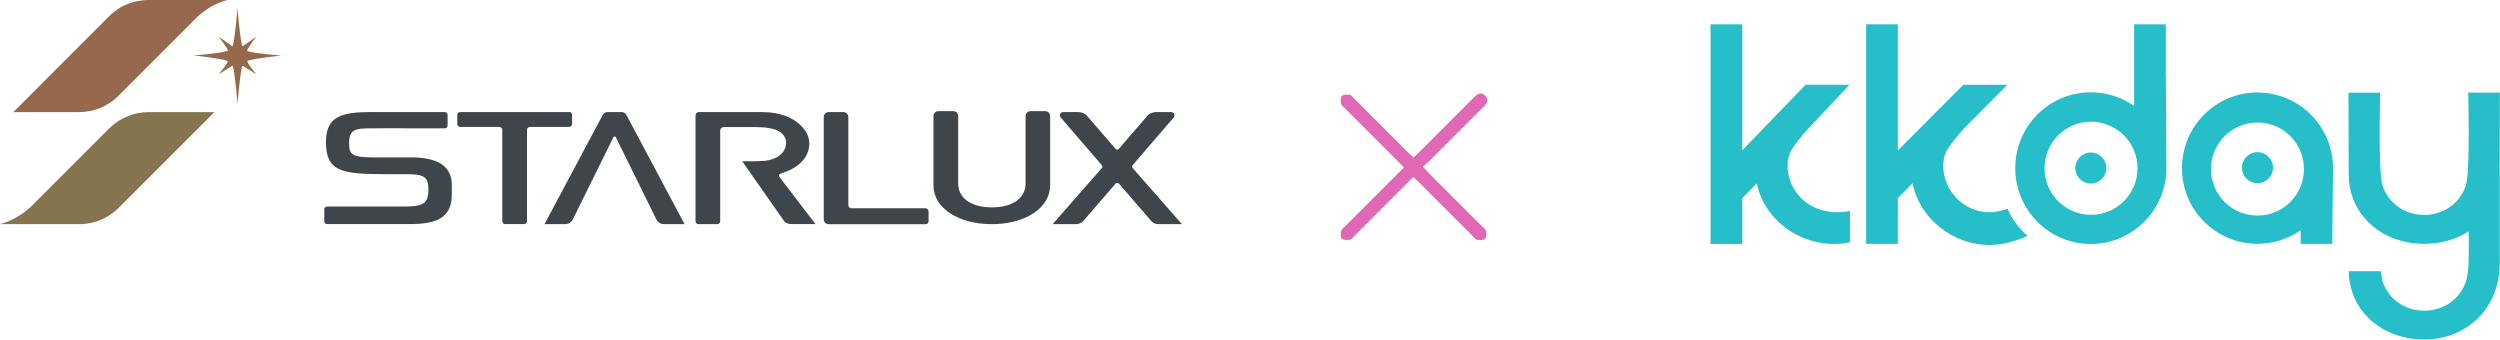 <?xml version="1.0" encoding="UTF-8"?>
<svg id="_圖層_2" data-name="圖層 2" xmlns="http://www.w3.org/2000/svg" viewBox="0 0 385.1 52.3">
  <defs>
    <style>
      .cls-1 {
        fill: #26bec9;
      }

      .cls-2 {
        fill: #96694c;
      }

      .cls-3 {
        fill: #85754e;
      }

      .cls-4 {
        fill: #3f464b;
      }

      .cls-5 {
        fill: #e068b5;
      }
    </style>
  </defs>
  <g id="main">
    <g>
      <path class="cls-1" d="M284.96,32.49v4.82c-.81,.18-1.63,.27-2.46,.27-5.67,0-10.83-3.96-11.87-9.34l-2.26,2.29v7.05h-4.88V3.75h4.88V23.17l9.76-10.12h6.78l-6.29,6.68s-1.43,1.52-2.57,3.2c-.45,.67-.69,1.77-.69,2.53,0,1.46,.45,2.91,1.29,4.11,1.85,2.65,5.22,3.58,8.31,2.92h0Zm39.5-6.61c0,1.32-1.07,2.39-2.39,2.39-1.32,0-2.39-1.07-2.39-2.39,0-1.32,1.07-2.39,2.39-2.39s2.39,1.07,2.39,2.39Zm-2.36,7.21c3.96,0,7.16-3.21,7.16-7.17,0-3.96-3.2-7.17-7.16-7.17-3.96,0-7.16,3.21-7.16,7.17,0,3.96,3.2,7.17,7.16,7.17h0Zm11.53-21.42l.08,14.23c0,6.45-5.21,11.68-11.64,11.68s-11.64-5.23-11.64-11.68,5.21-11.68,11.64-11.68c2.48,0,4.79,.78,6.67,2.11V3.75h4.88v7.92h0Zm14.11,21.54c3.96,0,7.16-3.21,7.16-7.17h0c0-3.96-3.2-7.17-7.16-7.17-3.96,0-7.16,3.21-7.16,7.17h0c0,3.96,3.2,7.17,7.16,7.17h0Zm0-18.96c6.43,0,11.64,5.22,11.64,11.66l-.11,10.02v1.64h-4.88v-2.1c-1.95,1.36-4.27,2.09-6.64,2.09-6.43,0-11.64-5.22-11.64-11.66s5.21-11.66,11.64-11.66h0Zm0,9.19c1.32,0,2.39,1.07,2.39,2.39s-1.07,2.39-2.39,2.39-2.39-1.07-2.39-2.39,1.07-2.39,2.39-2.39Zm37.33,3.4v13.59c0,7.36-5.38,11.87-11.64,11.87h0c-6.37,0-11.52-4.27-11.63-10.52h4.96c.06,.64,.13,1.14,.22,1.45,.79,2.67,3.3,4.63,6.45,4.63s5.65-1.96,6.45-4.62c.45-1.53,.44-3.94,.39-7.6-1.92,1.23-4.28,1.92-6.84,1.92-3.71,0-6.99-1.45-9.12-3.88-1.57-1.8-2.52-4.13-2.52-6.83l-.03-12.58h4.88s-.32,12.01,.34,14.22c.23,.76,.6,1.47,1.08,2.08,1.2,1.54,3.12,2.54,5.36,2.54s4.16-1,5.36-2.54c.49-.62,.85-1.33,1.08-2.08,.66-2.21,.34-14.23,.34-14.23h4.88l-.03,12.58Zm-75.84,5.31c.7,1.61,1.76,3.04,3.09,4.18-1.65,.81-3.98,1.41-5.84,1.41-5.67,0-10.83-4.13-11.87-9.51l-2.27,2.29v7.05h-4.88V3.75h4.88V23.18l10.09-10.12h6.78l-6.62,6.68s-1.43,1.52-2.57,3.2c-.45,.67-.69,1.77-.69,2.53,0,3.97,3.21,7.23,7.16,7.23,.8,0,1.85-.24,2.73-.54h0Z"/>
      <g>
        <path class="cls-2" d="M18.26,14.74h0S30.37,2.63,30.37,2.63c1.3-1.19,2.8-2.13,4.65-2.63h-12.13c-.15,0-.29,0-.44,.01-.07,0-.14,.01-.21,.02-.05,0-.1,0-.16,.01-.38,.04-.76,.1-1.13,.18-.02,0-.04,0-.06,.01-.07,.02-.15,.04-.22,.05-1.17,.31-2.24,.86-3.15,1.59-.26,.2-.5,.42-.73,.65L2.05,17.27H12.17c2.38,0,4.53-.97,6.09-2.52Z"/>
        <path class="cls-3" d="M16.81,19.79h0S4.76,31.84,4.76,31.84c-1.26,1.16-2.81,2.16-4.76,2.69H12.18c.15,0,.29,0,.44-.01,.07,0,.14,0,.21-.02,.05,0,.1,0,.16-.01,.38-.04,.76-.1,1.13-.18,.02,0,.04,0,.06-.01,.07-.02,.15-.03,.22-.05,1.17-.31,2.24-.86,3.15-1.59,.26-.2,.5-.42,.73-.65l14.75-14.74h-10.13c-2.38,0-4.53,.97-6.09,2.52Z"/>
        <path class="cls-2" d="M38.1,9.5h0s0-.03,0-.04c0-.05,.03-.1,.08-.11h0c1.35-.41,5.17-.8,5.17-.8,0,0-3.85-.25-5.19-.66h0s-.08-.06-.08-.12c0-.01,0-.03,0-.04h0c.16-.46,1.39-2.07,1.39-2.07l-2.04,1.43s-.02,0-.04,0c-.06,0-.1-.04-.12-.1h0c-.42-2.04-.69-5.8-.69-5.83h0s0,0,0,0c0,.03-.27,3.79-.69,5.83h0c-.01,.05-.06,.1-.12,.1-.01,0-.03,0-.04,0l-2.04-1.43s1.24,1.58,1.4,2.04h0s0,.03,0,.04c0,.05-.03,.1-.08,.11h0c-1.34,.41-5.2,.69-5.2,.69,0,0,3.85,.4,5.19,.82h0s.08,.06,.08,.12c0,.01,0,.03,0,.04h0c-.17,.46-1.39,1.91-1.39,1.91l2.05-1.27s.02,0,.04,0c.06,0,.1,.04,.12,.1h0c.42,2.04,.68,5.81,.68,5.83h0s0,0,0,0h0s0,0,0,0c0-.03,.28-3.8,.7-5.83h0c.01-.05,.06-.09,.12-.09,.01,0,.03,0,.04,0l2.04,1.27s-1.21-1.47-1.37-1.93Z"/>
        <g>
          <path class="cls-4" d="M87.69,17.26h-16.8c-.25,0-.45,.2-.45,.45v1.39c0,.25,.2,.45,.45,.45h6.03c.25,0,.45,.2,.45,.45h0v14.07c0,.25,.21,.45,.45,.45h2.91c.25,0,.45-.2,.45-.45v-14.07h0c0-.25,.2-.45,.45-.45h6.04c.25,0,.45-.21,.45-.46v-1.39c0-.25-.2-.45-.45-.45Z"/>
          <path class="cls-4" d="M63.16,24.25h-5.46c-3.62,0-3.92-.48-3.92-2.22,0-2.51,1.3-2.25,5.25-2.27,.03,0,9.49,.01,9.49,.01,.24,0,.43-.19,.43-.43v-1.65c0-.24-.19-.43-.43-.43h-11.3c-4.55,.01-7.01,.61-7.01,4.62,0,4.55,2.39,4.95,9.24,4.95h3.04c2.78,0,3.5,.37,3.5,2.35,0,2.32-.88,2.64-4.09,2.64h-11.52c-.24,0-.43,.19-.43,.43v1.84c0,.24,.19,.43,.43,.43h12.41c3.44,0,6.81-.35,6.81-4.52v-1.46c0-2.92-2.04-4.3-6.43-4.3Z"/>
          <path class="cls-4" d="M120.15,27.37c-.14-.18-.18-.31-.13-.42,.03-.07,.11-.17,.42-.29,.04,0,4.23-1.08,4.23-4.58,0-1.37-.92-2.71-2.52-3.67-1.81-1.09-4.04-1.13-4.33-1.13-.17-.01-.39-.02-.71-.02,0,0-9.43,0-9.45,0-.29,0-.52,.23-.52,.52,0,0,0,.01,0,.02,0,0,0,.01,0,.02v16.26c0,.25,.2,.45,.45,.45h2.9c.25,0,.45-.2,.45-.45v-13.93c0-.41,.31-.58,.59-.58,.01,0,4.62,0,4.62,0,.45,0,1.18,.03,1.64,.07,.48,.04,1.45,.19,2.01,.47,.86,.43,1.33,1.15,1.29,1.98-.12,2.04-2.36,2.66-3.55,2.7-.64,.05-1.33,.05-1.6,.05h-1.61s6.43,9.18,6.43,9.18c.25,.36,.71,.5,1.16,.5h3.7s-.34-.45-5.47-7.15Z"/>
          <path class="cls-4" d="M142.59,32.08h-11.46c-.25,0-.45-.21-.45-.46v-13.6c0-.41-.34-.76-.76-.76h-2.27c-.42,0-.76,.34-.76,.76v15.76c0,.42,.34,.76,.76,.76h14.94c.25,0,.45-.2,.45-.45v-1.55c0-.25-.21-.45-.45-.45Z"/>
          <path class="cls-4" d="M161.02,17.12h-2.28c-.42,0-.76,.34-.76,.76v10.38c0,2.27-1.99,3.68-5.19,3.68s-5.19-1.41-5.19-3.68v-10.38c0-.42-.34-.76-.76-.76h-2.29c-.42,0-.76,.34-.76,.76v10.67c0,3.46,3.78,5.98,8.98,5.98s8.99-2.52,8.99-5.98v-10.67c0-.42-.34-.76-.76-.76Z"/>
          <path class="cls-4" d="M174.45,25.87c-.08-.1-.08-.3,0-.4,0,0,6.35-7.38,6.35-7.38,.07-.09,.12-.2,.12-.32,0-.28-.23-.51-.51-.51h-2.29c-.5,0-1.07,.22-1.33,.52l-4.45,5.16c-.06,.07-.15,.11-.25,.11s-.19-.05-.25-.12l-4.45-5.15c-.25-.29-.82-.52-1.33-.52h-2.29c-.29,0-.51,.23-.51,.51,0,.13,.05,.24,.13,.33,0,0,6.35,7.37,6.35,7.37,.09,.1,.09,.3,0,.4l-7.59,8.66h3.42c.73,0,1.08-.23,1.33-.52l4.92-5.7s0,0,0,0c.06-.08,.17-.14,.28-.14,.1,0,.21,.05,.27,.12,0,0,0,0,0,0l4.93,5.72c.25,.3,.58,.52,1.33,.52h3.43l-7.59-8.65Z"/>
          <path class="cls-4" d="M102.22,34.53h3.23l-8.99-16.88s-.01,0-.01-.02c-.15-.23-.4-.37-.69-.37h-2.19c-.29,0-.54,.15-.68,.37,0,0-.01,0-.01,.01l-9,16.88h3.22c.48,0,.9-.27,1.11-.67h0c1.01-2.04,6.28-12.7,6.28-12.7,.03-.07,.1-.13,.19-.13,.08,0,.14,.04,.18,.11,0,0,5.4,10.95,6.29,12.75,.22,.38,.62,.64,1.09,.64Z"/>
        </g>
      </g>
      <path class="cls-5" d="M217.7,27.26c-3.05,3.05-6.01,6.01-8.97,8.98-.25,.25-.48,.62-.77,.68-.42,.08-1.01,.07-1.28-.17-.22-.19-.19-.82-.08-1.2,.08-.3,.44-.53,.68-.77,2.96-2.96,5.92-5.92,8.97-8.97-.28-.3-.53-.58-.79-.84-2.74-2.74-5.48-5.48-8.22-8.22-.25-.25-.61-.48-.67-.78-.09-.39-.08-.97,.15-1.2,.23-.23,.82-.24,1.2-.16,.3,.07,.53,.43,.78,.67,2.79,2.79,5.58,5.58,8.37,8.37,.19,.19,.4,.37,.67,.61,.3-.28,.58-.52,.84-.79,2.67-2.66,5.33-5.33,8-8,.17-.17,.35-.34,.52-.52,.52-.54,1.12-.82,1.71-.19,.55,.58,.26,1.15-.24,1.64-2.79,2.79-5.58,5.58-8.37,8.37-.3,.29-.64,.55-1.04,.89,.36,.39,.6,.66,.86,.93,2.74,2.74,5.48,5.48,8.22,8.22,.25,.25,.61,.48,.67,.78,.09,.39,.07,.97-.16,1.2-.23,.23-.82,.24-1.2,.15-.3-.07-.53-.43-.78-.67-2.77-2.76-5.53-5.53-8.3-8.29-.22-.22-.45-.42-.77-.71Z"/>
    </g>
  </g>
</svg>